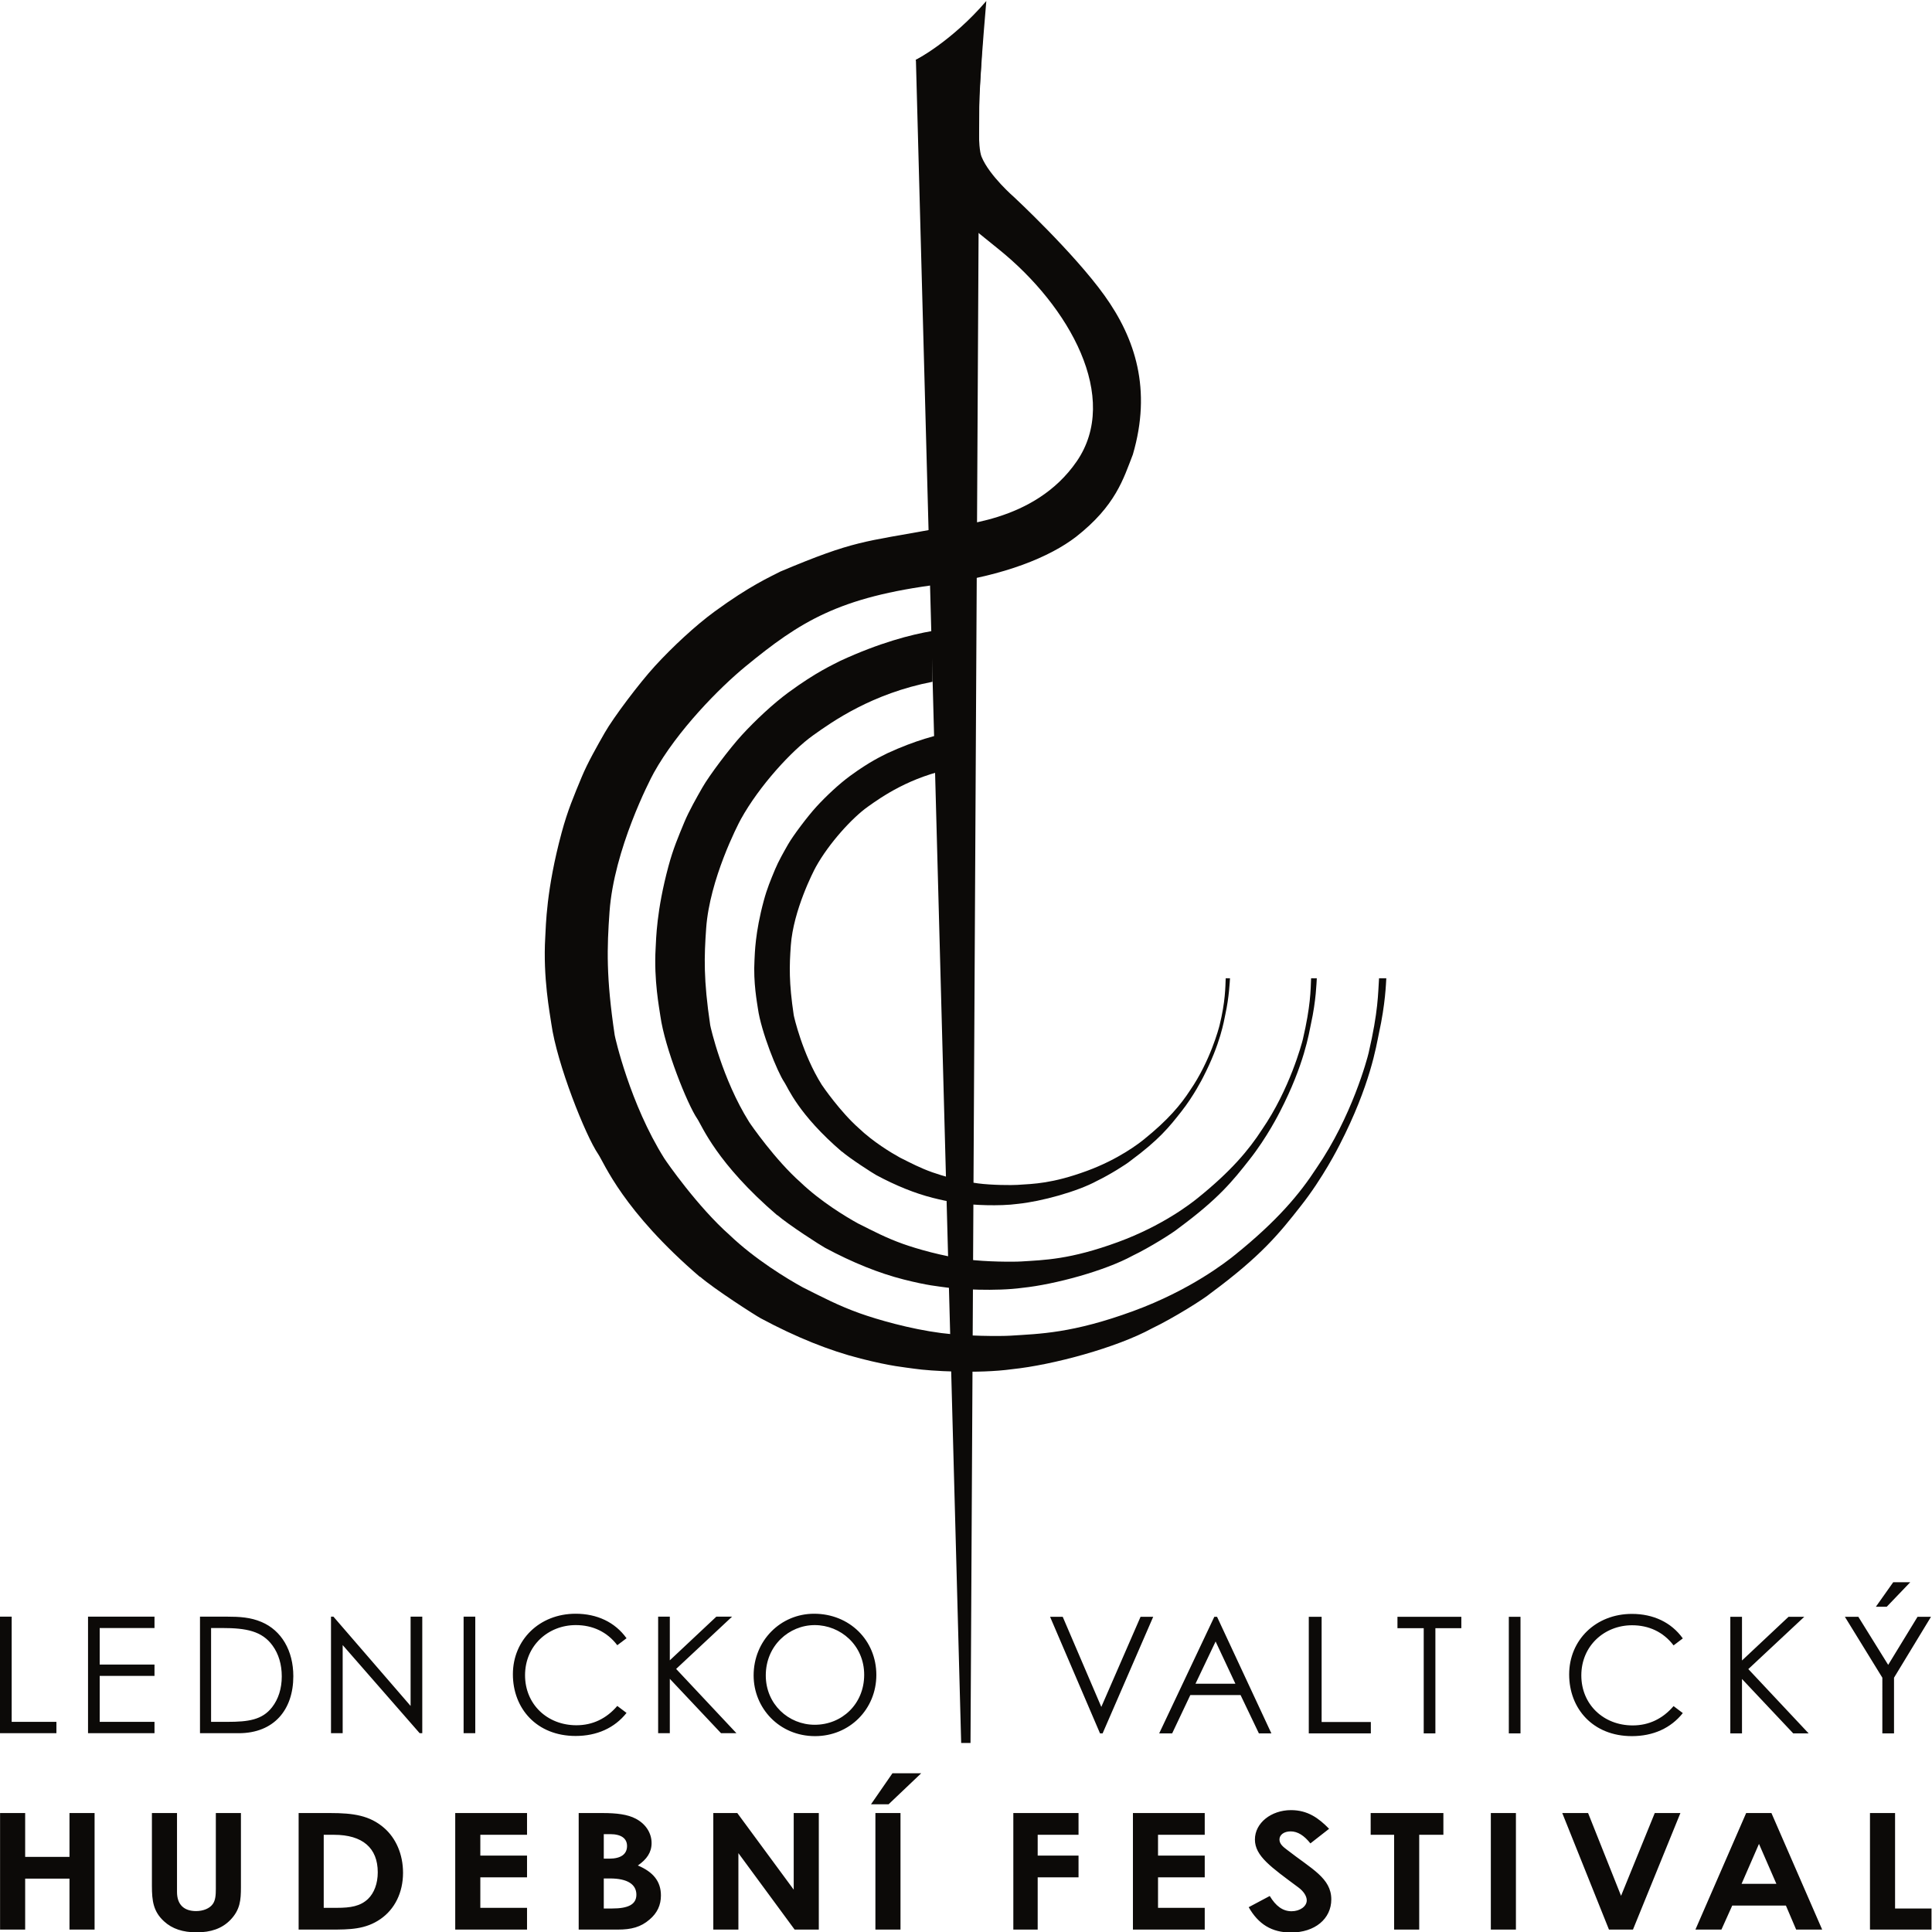 <?xml version="1.0" encoding="UTF-8" standalone="no"?>
<!-- Created with Inkscape (http://www.inkscape.org/) -->

<svg
   version="1.1"
   id="svg2"
   width="546.309"
   height="546.308"
   viewBox="0 0 546.309 546.308"
   sodipodi:docname="LOGO_LVHF.svg"
   inkscape:version="1.2.2 (732a01da63, 2022-12-09)"
   xmlns:inkscape="http://www.inkscape.org/namespaces/inkscape"
   xmlns:sodipodi="http://sodipodi.sourceforge.net/DTD/sodipodi-0.dtd"
   xmlns="http://www.w3.org/2000/svg"
   xmlns:svg="http://www.w3.org/2000/svg">
  <defs
     id="defs6">
    <clipPath
       clipPathUnits="userSpaceOnUse"
       id="clipPath18">
      <path
         d="M 927,2202 V 7286 H 5026 V 2202 Z"
         id="path16" />
    </clipPath>
  </defs>
  <sodipodi:namedview
     id="namedview4"
     pagecolor="#ffffff"
     bordercolor="#000000"
     borderopacity="0.25"
     inkscape:showpageshadow="2"
     inkscape:pageopacity="0.0"
     inkscape:pagecheckerboard="0"
     inkscape:deskcolor="#d1d1d1"
     showgrid="false"
     inkscape:zoom="0.7385169"
     inkscape:cx="186.18396"
     inkscape:cy="561.93704"
     inkscape:window-width="1920"
     inkscape:window-height="1009"
     inkscape:window-x="1912"
     inkscape:window-y="-8"
     inkscape:window-maximized="1"
     inkscape:current-layer="g8" />
  <g
     id="g8"
     inkscape:groupmode="layer"
     inkscape:label="ink_ext_XXXXXX"
     transform="matrix(1.333,0,0,-1.333,0,1122.52)">
    <g
       id="g10"
       transform="matrix(0.1,0,0,0.1,-92.772,113.386)">
      <g
         id="g12">
        <g
           id="g14"
           clip-path="url(#clipPath18)">
          <path
             d="m 927.867,3193.93 h 53.231 v 108.11 h 94.032 v -108.11 h 53.23 v 247.21 h -53.23 v -92.96 h -94.032 v 92.96 h -53.231 z m 322.103,92.62 c 0,-32.02 3.11,-54.4 25.64,-75.06 17.49,-16.18 40.41,-23.41 69.17,-23.41 30.3,0 53.62,7.92 71.49,26.16 20.98,21.7 22.53,42.35 22.53,69.55 v 157.35 h -53.23 v -160.79 c 0,-13.08 -0.77,-24.44 -6.6,-32.36 -6.61,-9.3 -20.21,-14.81 -35.36,-14.81 -25.64,0 -40.41,13.77 -40.41,40.63 v 167.33 h -53.23 z m 311.23,-92.62 h 67.99 c 40.8,0 73.82,0.34 105.69,22.38 29.91,20.66 47.79,55.78 47.79,98.13 0,39.25 -15.16,73.68 -40.41,95.37 -30.31,26.17 -64.89,31.33 -113.85,31.33 h -67.21 z m 74.98,201.08 c 60.62,0 92.87,-27.89 92.87,-79.54 0,-24.1 -7.77,-44.07 -20.6,-56.47 -16.31,-15.49 -36.91,-18.93 -66.05,-18.93 h -27.97 v 154.94 z m 257.22,-201.08 h 152.31 v 46.14 h -99.08 v 64.73 h 99.08 v 46.13 h -99.08 v 44.08 h 99.08 v 46.13 H 1893.4 Z m 345.02,0 c 28.37,0 48.57,5.16 67.22,21.35 16.32,13.77 24.09,30.64 24.09,50.95 0,29.96 -16.32,49.93 -48.95,63.7 19.03,13.09 29.14,27.89 29.14,47.52 0,21.34 -12.44,40.62 -33.42,51.64 -17.48,9.3 -41.18,12.05 -70.33,12.05 h -50.89 v -247.21 z m -16.31,202.45 c 23.7,0 35.74,-9.29 35.74,-25.13 0,-17.22 -12.82,-26.86 -37.69,-26.86 h -11.65 v 51.99 z m -0.39,-93.99 c 37.3,0 55.95,-12.74 55.95,-34.43 0,-21.01 -17.88,-29.27 -51.29,-29.27 h -17.87 v 63.7 z m 219.13,-108.46 h 53.23 v 162.17 l 119.29,-162.17 h 51.28 v 247.21 h -53.23 v -162.51 l -119.67,162.51 h -50.9 z m 343.86,0 h 53.23 v 247.211 H 2784.71 Z m -9.33,265.81 h 37.3 l 69.17,65.76 h -61.01 z m 301.9,-265.81 h 51.68 v 110.87 h 86.65 v 46.13 h -86.65 v 44.08 h 86.65 v 46.13 h -138.33 z m 253.72,0 h 152.31 v 46.14 h -99.08 v 64.73 h 99.08 v 46.13 h -99.08 v 44.08 h 99.08 v 46.13 H 3331 Z m 245.56,47.51 c 20.59,-36.15 48.95,-53.71 89.75,-53.71 50.51,0 85.48,28.92 85.48,70.24 0,45.11 -41.57,64.39 -93.64,105.01 -8.16,6.2 -16.32,12.4 -16.32,22.04 0,9.99 9.72,17.22 23.7,17.22 15.16,0 28.76,-8.96 41.97,-25.48 l 39.63,30.98 c -22.15,22.73 -45.46,39.6 -80.82,39.6 -41.96,0 -76.54,-27.2 -76.54,-62.32 0,-35.12 34.19,-58.53 92.08,-101.57 11.27,-8.26 17.88,-18.59 17.88,-27.54 0,-12.74 -14.38,-23.07 -32.25,-23.07 -18.65,0 -33.42,11.01 -46.24,32.36 z m 258.76,153.57 h 49.74 v -201.08 h 53.23 v 201.08 h 51.29 v 46.13 h -154.26 z m 254.89,-201.08 h 53.23 v 247.211 H 4090.21 Z m 250.61,0 h 50.9 l 100.63,247.21 h -54.39 l -71.5,-175.59 -69.93,175.59 h -54.79 z m 183.39,0 h 55.18 l 22.92,50.96 h 113.84 l 21.76,-50.96 h 55.18 l -107.63,247.21 h -53.62 z m 171.74,97.09 h -73.82 l 36.91,84.7 z m 198.54,-97.09 h 130.55 v 44.76 h -77.32 v 202.45 h -53.23"
             style="fill:#0c0a08;fill-opacity:1;fill-rule:nonzero;stroke:none"
             id="path20" />
          <path
             d="m 927.719,3610.5 h 119.671 v 24.1 h -94.913 v 223.14 h -24.758 z m 186.731,0 h 141 v 24.1 h -116.24 v 97.46 h 116.24 v 24.1 h -116.24 v 77.48 h 116.24 v 24.1 h -141 z m 237.51,0 h 82 c 75.46,0 115.98,50.28 115.98,120.87 0,54.4 -25.16,97.1 -67.3,115.01 -23.2,9.99 -47.05,11.36 -72.86,11.36 h -57.82 z m 23.52,24.1 v 199.04 h 23.85 c 50.96,0 84.29,-6.54 106.5,-37.19 13.07,-17.91 19.6,-40.29 19.6,-65.43 0,-25.82 -7.18,-48.21 -20.58,-65.42 -20.91,-26.86 -50.31,-31 -94.74,-31 z m 279.15,-24.1 v 186.98 l 163.35,-186.98 h 5.5 v 247.24 h -24.76 v -189.39 l -163.69,189.39 h -5.16 V 3610.5 Z m 256.54,0 h 24.758 v 247.242 H 1911.17 Z m 345.61,201.45 c -24.42,34.09 -62.59,51.99 -107.99,51.99 -76.68,0 -133.08,-55.44 -133.08,-128.44 0,-72.66 50.55,-130.85 133.08,-130.85 45.05,0 82.54,16.87 107.99,48.89 l -19.61,14.81 c -23.04,-26.86 -52.27,-40.98 -86.66,-40.98 -62.24,0 -109.01,44.77 -109.01,106.06 0,63.02 49.18,106.41 107.64,106.41 35.42,0 66.37,-14.12 88.03,-42.7 z m 67.05,-201.45 h 24.76 v 115.36 l 108.67,-115.36 h 32.67 l -127.93,136.36 118.64,110.88 h -33.35 l -98.7,-92.63 v 92.63 h -24.76 z m 330.82,253.44 c -71.19,0 -128.27,-57.16 -128.27,-130.85 0,-69.22 54.33,-128.79 130.33,-128.79 73.25,0 129.99,57.16 129.99,129.82 0,73.69 -57.08,129.82 -132.05,129.82 m 1.37,-24.1 c 54.68,0 104.89,-42.7 104.89,-105.37 0,-61.99 -47.11,-106.06 -104.89,-106.06 -55.71,0 -103.85,43.73 -103.85,104.68 0,63.36 49.52,106.75 103.85,106.75"
             style="fill:#0c0a08;fill-opacity:1;fill-rule:nonzero;stroke:none"
             id="path22" />
          <path
             d="m 3261.18,3610.15 h 5.5 l 107.3,247.24 h -26.83 l -83.22,-191.11 -81.84,191.11 h -26.83 z m 242.44,247.24 -116.92,-247.24 h 27.51 l 38.52,81.27 h 106.6 l 38.86,-81.27 h 26.48 l -115.2,247.24 z m 44.71,-141.87 h -84.6 l 42.64,89.53 z m 155.71,-105.37 h 131.64 v 24.1 h -104.41 v 223.14 h -27.23 z m 243.8,223.14 v -223.14 h 24.76 v 223.14 h 55.03 v 24.1 h -135.5 v -24.1 z m 180.54,-223.14 h 24.762 v 247.238 H 4128.38 Z m 369.07,201.45 c -24.42,34.09 -62.59,51.99 -107.99,51.99 -76.68,0 -133.08,-55.44 -133.08,-128.44 0,-72.66 50.55,-130.85 133.08,-130.85 45.05,0 82.54,16.87 107.99,48.89 l -19.61,14.81 c -23.04,-26.86 -52.27,-40.98 -86.66,-40.98 -62.24,0 -109.01,44.77 -109.01,106.06 0,63.02 49.18,106.41 107.64,106.41 35.42,0 66.37,-14.12 88.03,-42.7 z m 100.79,-201.45 H 4623 v 115.36 l 108.67,-115.36 h 32.67 l -127.93,136.36 118.64,110.88 h -33.36 L 4623,3764.76 v 92.63 h -24.76 z m 322.49,0 h 24.76 v 118.11 l 78.41,129.13 h -28.54 l -62.25,-101.92 -63.27,101.92 h -28.55 l 79.44,-129.13 z m -13.75,268.59 h 23.04 l 49.86,52 h -36.11 z"
             style="fill:#0c0a08;fill-opacity:1;fill-rule:nonzero;stroke:none"
             id="path24" />
          <path
             d="m 3721.05,5212 c -4.06,0 -6.36,-0.31 -12.1,0 -0.98,-25.66 -1.1,-59.13 -17.43,-129.35 -2.3,-9.34 -27.83,-106.07 -86.73,-191.69 -27.98,-43.19 -65.53,-88.21 -136.74,-145.53 -13.75,-11.06 -73.79,-58.3 -168.78,-93.1 -101.94,-37.35 -156.48,-37.98 -204.92,-41.11 -16.71,-1.08 -75.01,-0.91 -115.64,4.38 -52.38,6.82 -106.81,22.62 -135.49,32.86 -35.94,12.83 -61.88,26.6 -95.33,43.35 -25.94,14.24 -79.7,46.79 -121.89,87.16 -53.6,47.41 -105.58,122.44 -109.08,128 -57.04,90.76 -82.04,201.53 -82.62,205.42 -14.45,97.01 -12.89,145.52 -8.59,205.77 7.37,103.37 66.61,218.63 73.8,231.59 39.07,70.42 107.32,144.95 153.15,177.61 40.93,29.18 124.65,88.62 253.21,113.54 v 107.83 c -46.36,-7.91 -112.8,-25.19 -195.39,-63.32 -16.41,-8.61 -50.66,-23.48 -109.95,-66.93 -32.04,-23.47 -70.18,-59.02 -99.23,-90.76 -25.79,-28.16 -68.87,-85.27 -83.61,-111.1 -12.5,-21.91 -28.63,-50.23 -38.29,-73.55 -13.28,-32.08 -23.6,-56.06 -33.6,-93.1 -25.74,-95.46 -26.15,-154.79 -27.31,-174.48 -3.94,-67.29 7.74,-126.87 10.12,-143.97 9.38,-67.28 57.01,-186.59 78.14,-217.51 10.16,-14.86 40.63,-94.36 170.81,-205.77 l -1.57,1.88 c 24.23,-21.13 92.91,-65.13 101.89,-69.95 58.61,-31.45 114.24,-53.83 166.59,-67.13 52.35,-13.3 72.82,-14.4 89.91,-16.95 25.64,-3.83 105.48,-8.61 162.52,-0.78 67.98,7.04 174.82,36.04 233.42,68.12 35.94,17.21 86.73,49.13 98.03,58.78 84.03,62.02 114.5,99.89 150.02,145.22 36.89,46.63 62.61,97.8 64.7,101.87 51.57,100.15 61.22,165.4 65.64,186.06 10.94,49.76 11.73,87.88 12.34,96.64"
             style="fill:#0c0a08;fill-opacity:1;fill-rule:nonzero;stroke:none"
             id="path26" />
          <path
             d="m 3536.93,5212 c -2.92,0 -5.04,-0.22 -9.16,0 -0.7,-18.44 -0.6,-49.34 -12.95,-99.6 -1.65,-6.72 -20,-76.22 -62.32,-137.74 -20.1,-31.04 -47.08,-63.38 -98.25,-104.57 -9.88,-7.95 -53.02,-41.89 -121.28,-66.9 -73.24,-26.84 -112.43,-27.29 -147.24,-29.54 -12.01,-0.78 -53.9,-0.65 -83.1,3.15 -37.63,4.9 -76.74,16.25 -97.35,23.61 -25.83,9.22 -44.47,19.12 -68.5,31.15 -18.64,10.23 -57.26,33.62 -87.58,62.63 -38.52,34.06 -75.87,87.98 -78.38,91.97 -40.98,65.22 -58.95,144.81 -59.36,147.6 -10.39,69.71 -9.27,104.57 -6.18,147.86 5.3,74.28 47.86,157.09 53.03,166.41 28.07,50.6 77.12,104.15 110.04,127.62 29.41,20.96 89.57,63.67 181.95,81.58 v 77.48 c -33.32,-5.68 -81.05,-18.1 -140.4,-45.5 -11.79,-6.18 -36.4,-16.87 -79,-48.09 -23.02,-16.86 -50.43,-42.41 -71.31,-65.21 -18.52,-20.24 -49.48,-61.28 -60.07,-79.84 -8.98,-15.74 -20.58,-36.09 -27.51,-52.84 -9.55,-23.05 -16.97,-40.29 -24.14,-66.9 -18.5,-68.59 -18.8,-111.22 -19.63,-125.37 -2.83,-48.35 5.56,-91.16 7.27,-103.45 6.74,-48.35 40.97,-134.07 56.15,-156.29 7.3,-10.68 29.19,-67.8 122.73,-147.86 l -1.12,1.35 c 17.4,-15.18 66.76,-46.8 73.21,-50.26 42.11,-22.6 82.08,-38.68 119.7,-48.23 37.62,-9.56 52.33,-10.35 64.6,-12.18 18.42,-2.75 75.79,-6.19 116.78,-0.56 48.85,5.06 125.62,25.89 167.73,48.94 25.82,12.37 62.32,35.31 70.43,42.24 60.38,44.56 82.28,71.77 107.8,104.35 26.5,33.5 44.98,70.27 46.49,73.2 37.05,71.96 43.99,118.84 47.16,133.69 7.86,35.75 9.32,69.8 9.76,76.1"
             style="fill:#0c0a08;fill-opacity:1;fill-rule:nonzero;stroke:none"
             id="path28" />
          <path
             d="m 2966.66,3589.79 -96.03,3570.31 c 0,0 61.16,32.49 69.59,38.73 8.44,6.24 76.21,78.64 76.21,78.64 l -11.29,-193.22 -18.69,-3494.46"
             style="fill:#0c0a08;fill-opacity:1;fill-rule:nonzero;stroke:none"
             id="path30" />
          <path
             d="m 2413.9,4577.21 c -165.6,141.73 -204.36,242.85 -217.28,261.77 -26.88,39.33 -87.47,191.09 -99.4,276.69 -3.03,21.75 -17.89,97.54 -12.87,183.14 1.47,25.05 1.99,100.52 34.74,221.95 12.71,47.12 25.84,77.63 42.74,118.44 12.28,29.66 32.8,65.69 48.7,93.56 18.75,32.85 73.56,105.5 106.36,141.33 36.96,40.38 85.48,85.6 126.23,115.46 75.43,55.26 119,74.19 139.87,85.13 158.12,66.58 175.13,62.33 329.61,90.68 43.89,8.05 209.17,12.51 299.03,142.89 93.08,135.04 -14.67,328.69 -165.04,449.88 -197.2,158.93 -125.44,97.4 -145.48,270.01 114.3,-24.09 -31.15,131.76 -31.15,131.76 0,0 76.13,38.93 150.04,125.14 -3.57,-45.81 -26.59,-290.03 -10.09,-330.43 16.5,-40.4 69.69,-86.31 69.69,-86.31 0,0 125.52,-116.84 190.71,-207.49 66.02,-91.82 100.86,-200.15 60.52,-337.87 -19.96,-51.29 -36.23,-108.49 -120.59,-174.59 -55.01,-42.24 -150.23,-82.21 -289.13,-100.63 -214.02,-26.93 -296.22,-79.37 -411.67,-174.09 -55.35,-45.4 -145.12,-136.35 -194.82,-225.93 -9.15,-16.49 -84.51,-163.11 -93.89,-294.61 -5.46,-76.64 -7.45,-138.35 10.94,-261.77 0.73,-4.94 32.54,-145.85 105.1,-261.3 4.44,-7.08 70.57,-102.52 138.76,-162.83 53.67,-51.36 122.06,-92.77 155.06,-110.88 42.54,-21.3 75.54,-38.82 121.26,-55.14 36.48,-13.02 105.72,-33.13 172.35,-41.8 51.69,-6.73 125.85,-6.95 147.11,-5.58 61.63,3.98 131.01,4.78 260.68,52.29 120.83,44.28 197.21,104.37 214.7,118.45 90.59,72.91 138.36,130.18 173.94,185.12 74.93,108.92 107.57,231.92 110.33,243.85 20.66,89.09 19.93,125.81 22.13,158.5 h 15.4 c -0.77,-11.15 -1.74,-53.59 -15.66,-116.89 -5.62,-26.28 -17.89,-109.29 -83.49,-236.69 -2.67,-5.17 -35.39,-70.27 -82.3,-129.59 -45.19,-57.66 -83.95,-105.84 -190.84,-184.73 -14.38,-12.28 -78.99,-52.88 -124.71,-74.78 -74.55,-40.81 -210.46,-77.7 -296.94,-86.65 -72.56,-9.96 -174.12,-3.88 -206.74,0.99 -21.73,3.25 -47.77,4.64 -114.37,21.56 -66.6,16.92 -137.37,45.39 -211.91,85.4 -11.43,6.13 -98.8,62.11 -129.62,88.98"
             style="fill:#0c0a08;fill-opacity:1;fill-rule:nonzero;stroke:none"
             id="path32" />
        </g>
      </g>
    </g>
  </g>
</svg>
